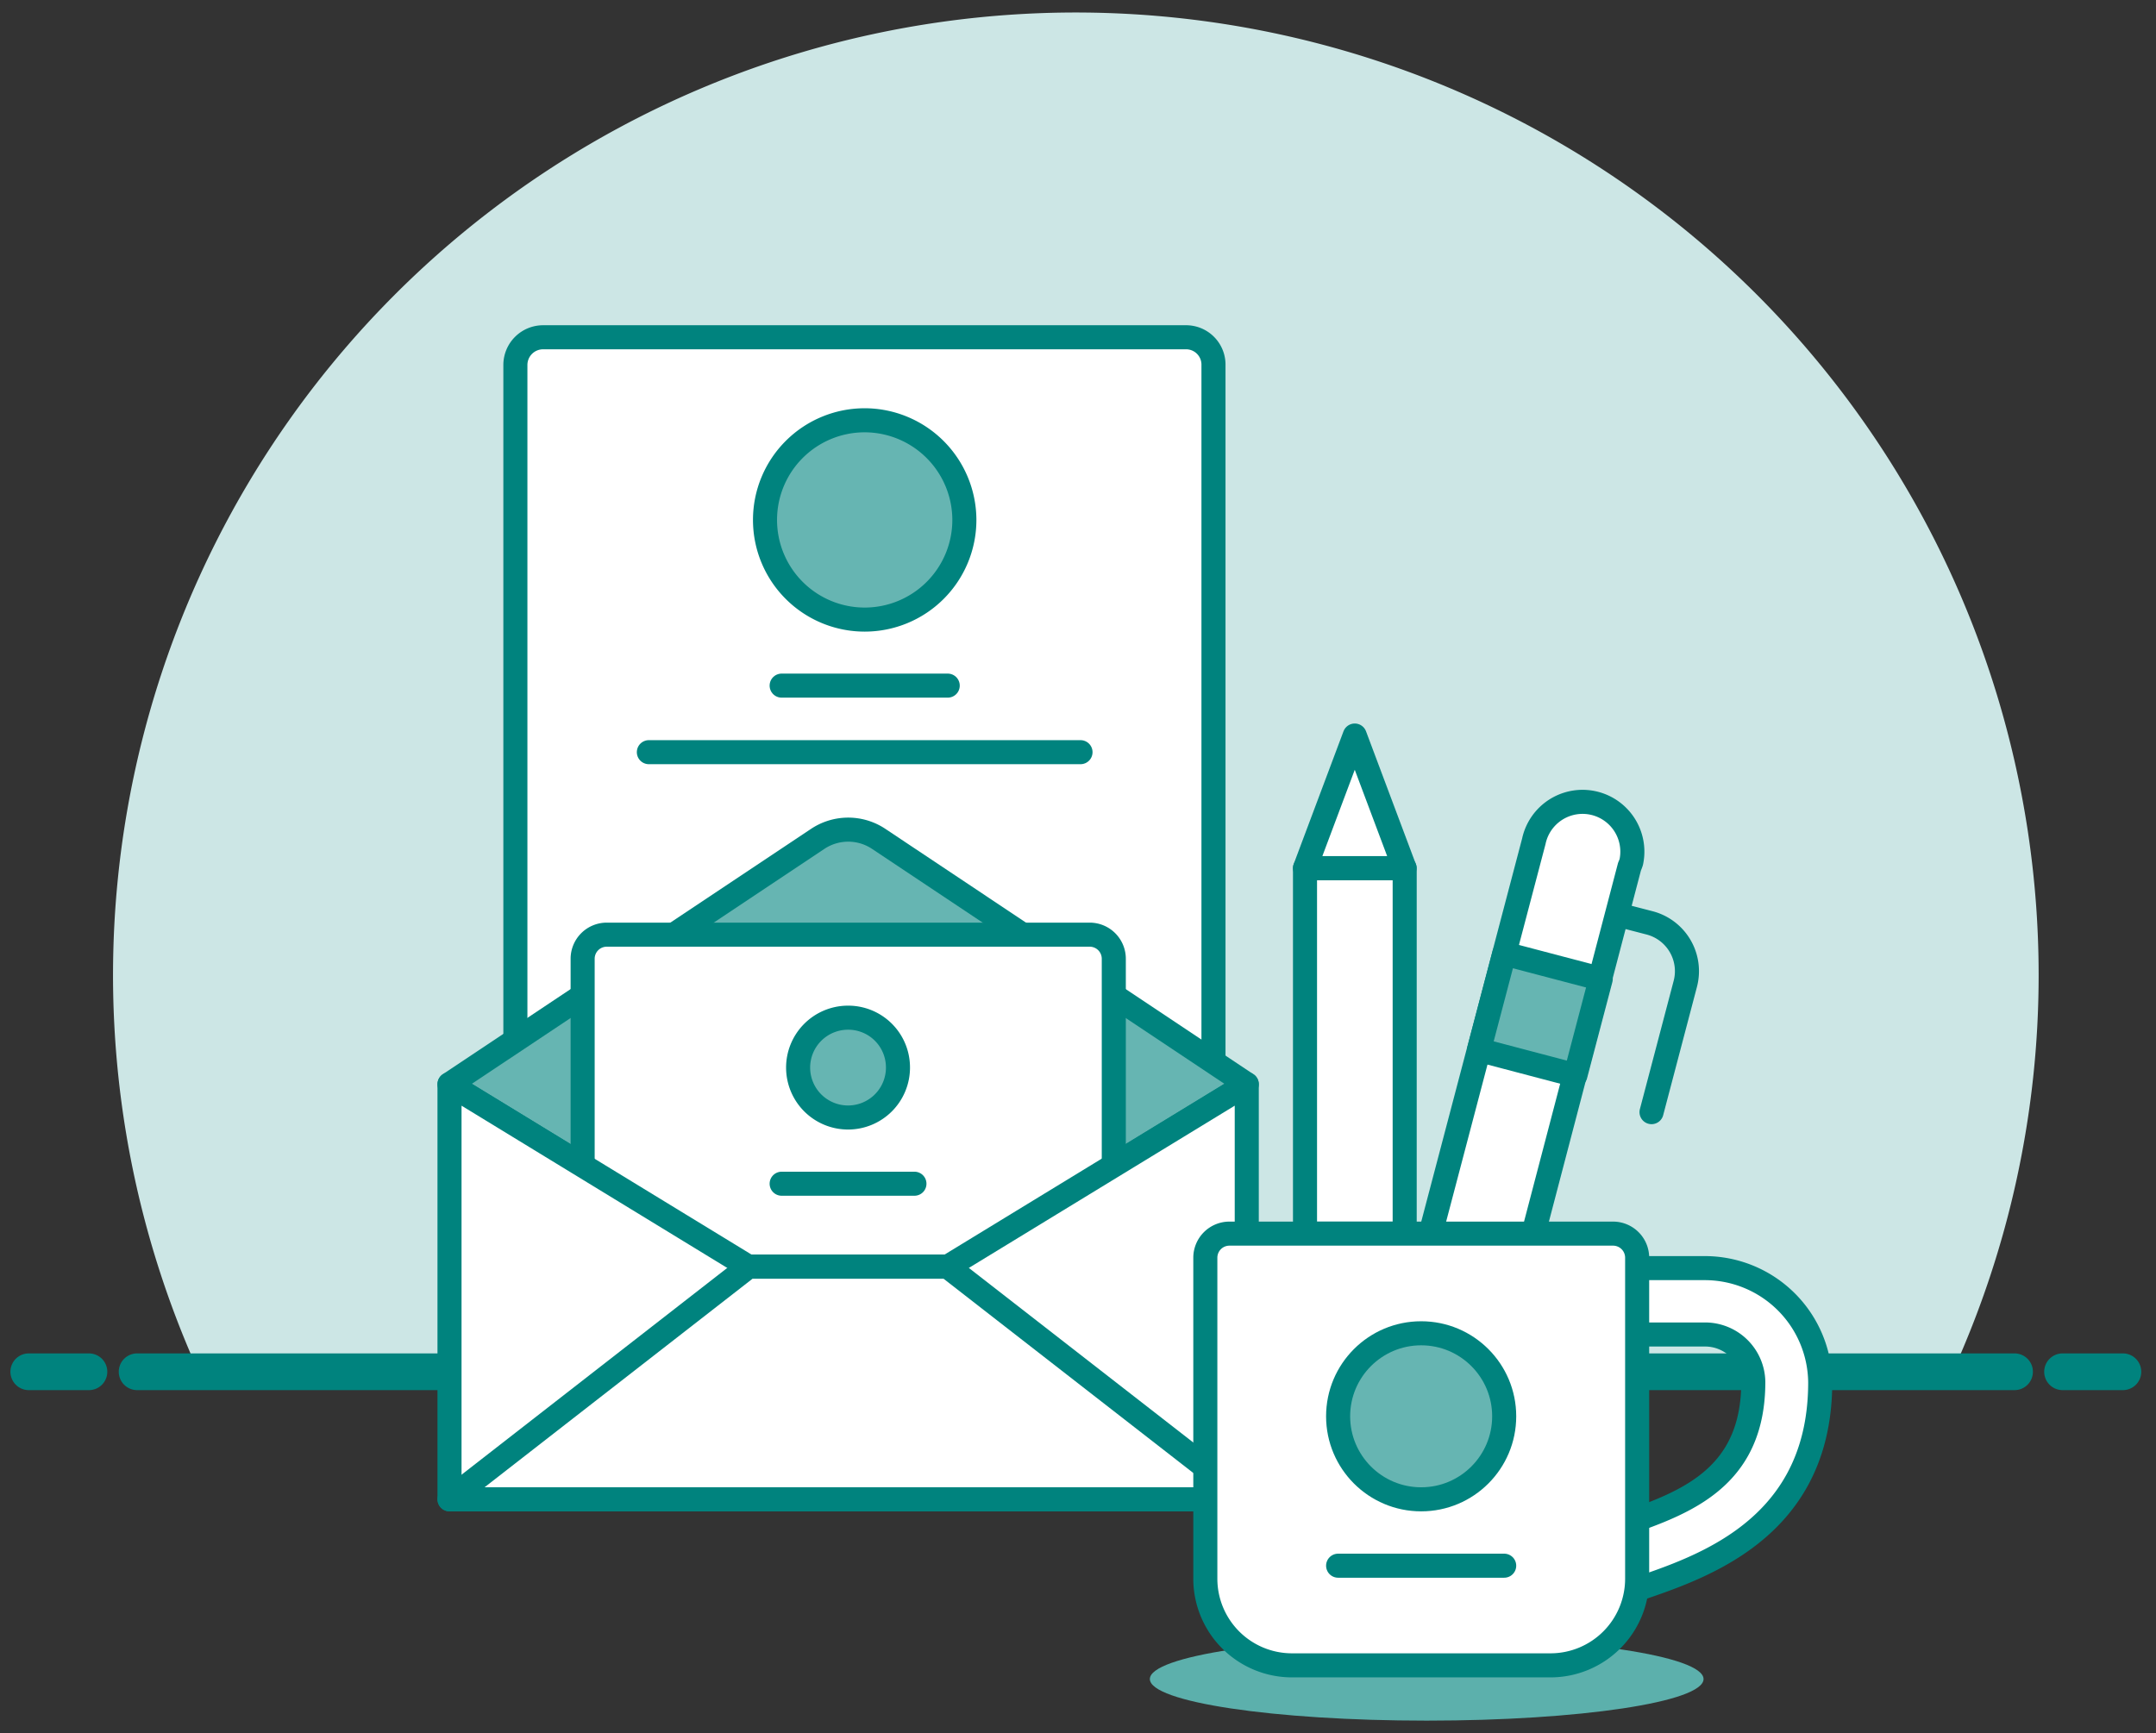 <svg id="Duotone" xmlns="http://www.w3.org/2000/svg" viewBox="0 0 124.37 100"><rect x="0" y="0" width="124.37" height="100" fill="#333333" stroke="none"/><line x1="118.98" y1="79.15" x2="122.46" y2="79.15" style="fill:#cce6e5;stroke:#00837e;stroke-linecap:round;stroke-linejoin:round;stroke-width:2.12px"/><ellipse cx="82.3" cy="96.88" rx="15.97" ry="2.4" style="fill:#5cb0ac"/><path d="M117.6,56.25A55.54,55.54,0,1,0,11.46,79.16H112.64A55.33,55.33,0,0,0,117.6,56.25Z" style="fill:#cce6e5"/><line x1="7.91" y1="79.15" x2="116.21" y2="79.15" style="fill:#cce6e5;stroke:#00837e;stroke-linecap:round;stroke-linejoin:round;stroke-width:2.12px"/><line x1="1.66" y1="79.15" x2="5.13" y2="79.15" style="fill:#cce6e5;stroke:#00837e;stroke-linecap:round;stroke-linejoin:round;stroke-width:2.12px"/><path d="M70,80.76H29.73V21.05a1.6,1.6,0,0,1,1.6-1.59H68.4A1.58,1.58,0,0,1,70,21V80.76Z" style="fill:#fff"/><path d="M70,80.76H29.73V21.05a1.6,1.6,0,0,1,1.6-1.59H68.4A1.58,1.58,0,0,1,70,21V80.76Z" style="fill:none;stroke:#00837e;stroke-linecap:round;stroke-linejoin:round;stroke-width:1.388px"/><line x1="45.09" y1="39.56" x2="54.67" y2="39.56" style="fill:none;stroke:#00837e;stroke-linecap:round;stroke-linejoin:round;stroke-width:1.388px"/><line x1="37.43" y1="43.4" x2="62.33" y2="43.4" style="fill:none;stroke:#00837e;stroke-linecap:round;stroke-linejoin:round;stroke-width:1.388px"/><path d="M55.63,30a5.75,5.75,0,1,1-5.75-5.75h0A5.76,5.76,0,0,1,55.63,30Z" style="fill:#66b5b2;stroke:#00837e;stroke-linecap:round;stroke-linejoin:round;stroke-width:1.388px"/><path d="M25.93,62.56,47.16,48.41a3.17,3.17,0,0,1,3.54,0L71.92,62.56,54.67,73.09H43.17Z" style="fill:#66b5b2;stroke:#00837e;stroke-linecap:round;stroke-linejoin:round;stroke-width:1.388px"/><path d="M35,53.93H62.86a1.39,1.39,0,0,1,1.39,1.39V73.09H33.61V55.32A1.39,1.39,0,0,1,35,53.93Z" style="fill:#fff"/><path d="M35,53.93H62.86a1.39,1.39,0,0,1,1.39,1.39V73.09H33.61V55.32A1.39,1.39,0,0,1,35,53.93Z" style="fill:none;stroke:#00837e;stroke-linecap:round;stroke-linejoin:round;stroke-width:1.388px"/><path d="M51.8,61.6a2.88,2.88,0,1,1-2.92-2.88A2.87,2.87,0,0,1,51.8,61.6Z" style="fill:#66b5b2;stroke:#00837e;stroke-linecap:round;stroke-linejoin:round;stroke-width:1.388px"/><line x1="45.09" y1="68.3" x2="52.75" y2="68.3" style="fill:none;stroke:#00837e;stroke-linecap:round;stroke-linejoin:round;stroke-width:1.388px"/><polygon points="54.67 73.09 43.17 73.09 25.93 62.56 25.93 86.51 71.92 86.51 71.92 62.56 54.67 73.09" style="fill:#fff"/><polygon points="54.67 73.09 43.17 73.09 25.93 62.56 25.93 86.51 71.92 86.51 71.92 62.56 54.67 73.09" style="fill:none;stroke:#00837e;stroke-linecap:round;stroke-linejoin:round;stroke-width:1.388px"/><polygon points="25.93 86.51 43.17 73.09 54.67 73.09 71.92 86.51 25.93 86.51" style="fill:#fff;stroke:#00837e;stroke-linecap:round;stroke-linejoin:round;stroke-width:1.388px"/><path d="M92.55,92.26a1.92,1.92,0,0,1-.93-3.6c4.16-1.57,9.52-2.42,9.52-8.93A2.78,2.78,0,0,0,98.37,77H94.44a1.92,1.92,0,1,1,0-3.83h3.9A6.66,6.66,0,0,1,105,79.76c0,9.18-8.06,11-11.5,12.27A1.91,1.91,0,0,1,92.55,92.26Z" style="fill:#fff;stroke:#00837e;stroke-linecap:round;stroke-linejoin:round;stroke-width:1.388px"/><path d="M87.45,75,81.9,73.54l6.58-25a2.87,2.87,0,0,1,5.62,1.2A2.33,2.33,0,0,1,94,50Z" style="fill:#fff;stroke:#00837e;stroke-linecap:round;stroke-linejoin:round;stroke-width:1.388px"/><path d="M93.31,52.77l1.85.48a2.88,2.88,0,0,1,2.06,3.51h0l-1.95,7.41" style="fill:none;stroke:#00837e;stroke-linecap:round;stroke-linejoin:round;stroke-width:1.388px"/><rect x="85.95" y="55.66" width="5.75" height="5.75" transform="translate(9.62 129.54) rotate(-75.26)" style="fill:#66b5b2;stroke:#00837e;stroke-linecap:round;stroke-linejoin:round;stroke-width:1.388px"/><rect x="75.28" y="50.1" width="5.75" height="21.08" style="fill:#fff;stroke:#00837e;stroke-linecap:round;stroke-linejoin:round;stroke-width:1.388px"/><polygon points="75.28 50.09 78.15 42.44 81.02 50.09 75.28 50.09" style="fill:#fff;stroke:#00837e;stroke-linecap:round;stroke-linejoin:round;stroke-width:1.388px"/><path d="M70.92,71.18H93.05a1.39,1.39,0,0,1,1.39,1.39V91.09a5,5,0,0,1-5,5H74.53a5,5,0,0,1-5-5V72.57A1.39,1.39,0,0,1,70.92,71.18Z" style="fill:#fff"/><path d="M70.92,71.18H93.05a1.39,1.39,0,0,1,1.39,1.39V91.09a5,5,0,0,1-5,5H74.53a5,5,0,0,1-5-5V72.57A1.39,1.39,0,0,1,70.92,71.18Z" style="fill:none;stroke:#00837e;stroke-linecap:round;stroke-linejoin:round;stroke-width:1.388px"/><circle cx="81.98" cy="81.72" r="4.79" style="fill:#66b5b2;stroke:#00837e;stroke-linecap:round;stroke-linejoin:round;stroke-width:1.388px"/><line x1="77.19" y1="90.34" x2="86.77" y2="90.34" style="fill:none;stroke:#00837e;stroke-linecap:round;stroke-linejoin:round;stroke-width:1.388px"/></svg>